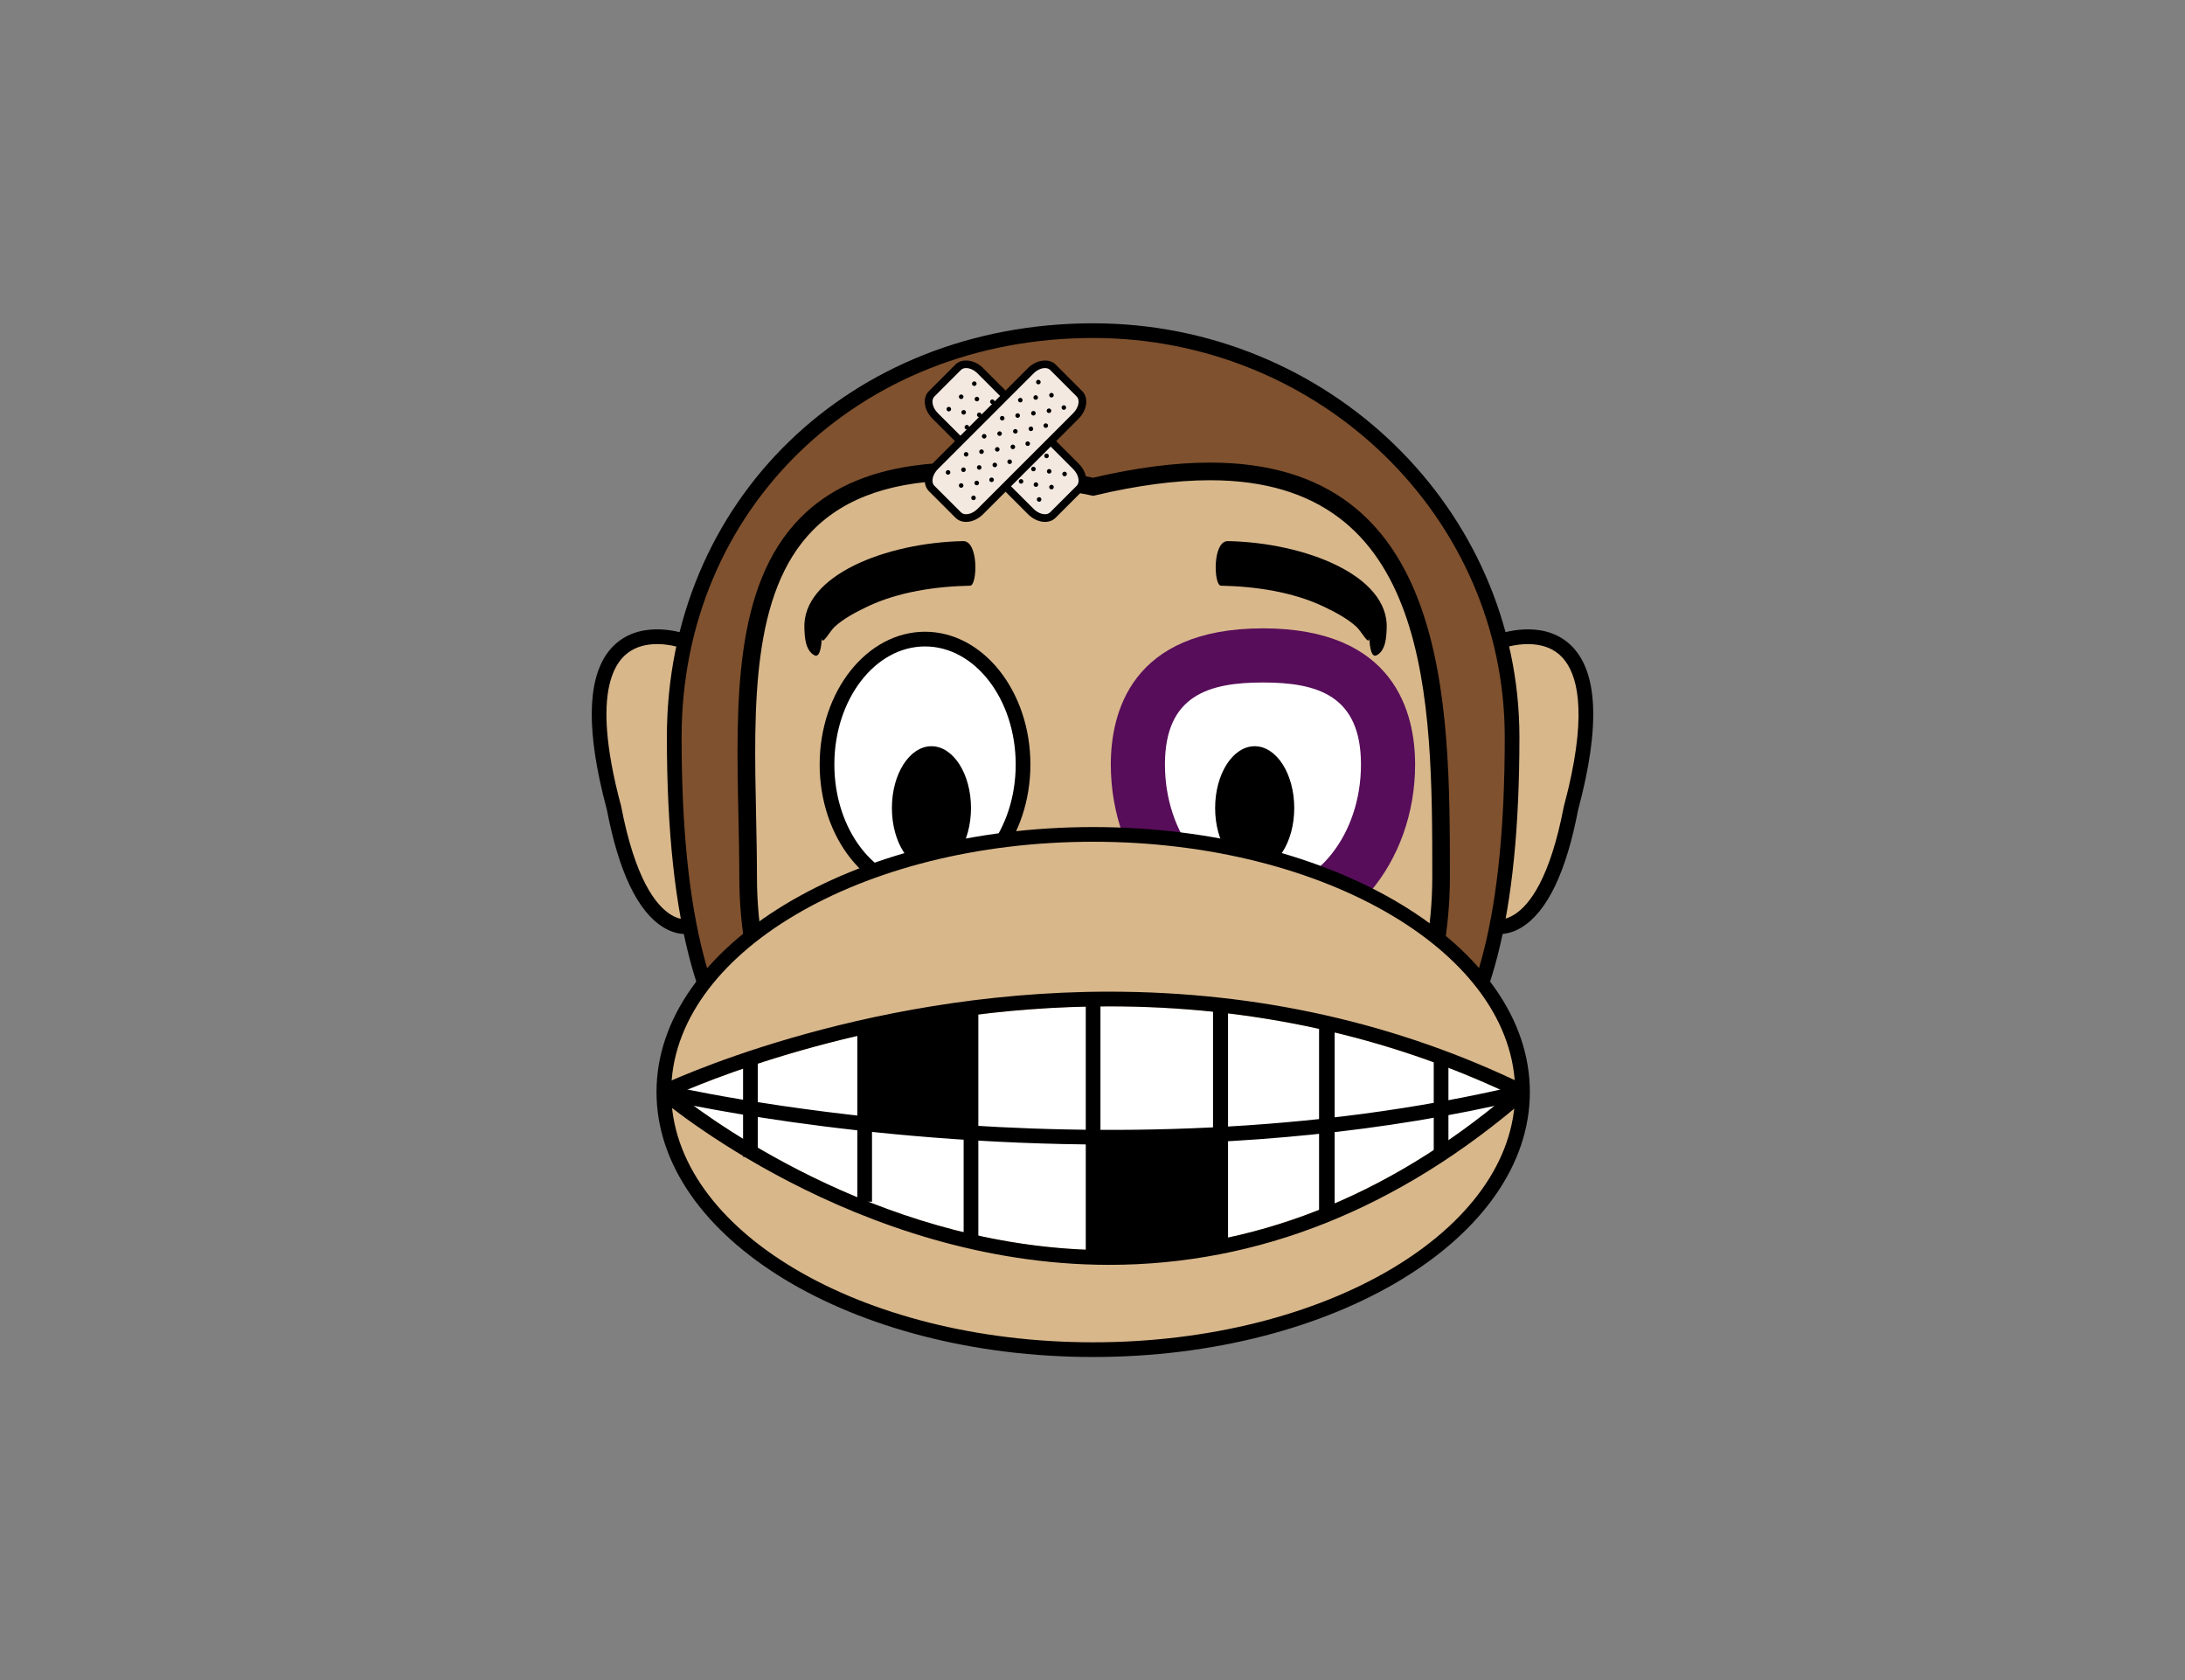 <?xml version="1.0" encoding="UTF-8"?>
<!DOCTYPE svg  PUBLIC '-//W3C//DTD SVG 1.1//EN'  'http://www.w3.org/Graphics/SVG/1.1/DTD/svg11.dtd'>
<svg enable-background="new 0 0 779 599" version="1.1" viewBox="0 0 779 599" xml:space="preserve" xmlns="http://www.w3.org/2000/svg">

	
		<rect x="0" y="0" width="779" height="599" fill="#808080" stroke="none"/>

	
		<path d="m514.38 294.68c1.003 7.233 2.435 31.765 10.742 35.76 26.907 12.938 36.341-47.829 39.328-62.465 2.977-14.563-1.146-48.832-23.245-40.594-0.727 0.27-1.248 0.604-1.626 0.975-9.638-4.158-20.708-3.09-24.228 8.699-5.217 17.471-3.437 39.946-0.971 57.625z" fill="#D8B78B"/>
	
	
		<path d="m263.36 237.06c-3.514-11.789-14.589-12.857-24.232-8.699-0.368-0.37-0.89-0.705-1.616-0.975-22.099-8.238-26.227 26.03-23.255 40.594 2.987 14.636 12.43 75.402 39.337 62.465 8.308-3.995 9.735-28.526 10.743-35.76 2.456-17.679 4.236-40.154-0.977-57.625z" fill="#D8B78B"/>
	
	
		<path d="m539.09 262.76c0-80.021-66.869-144.89-149.36-144.89-82.481 0-149.35 58.781-149.35 144.89 0 160.79 66.869 144.89 149.35 144.89 82.492 0 149.36 15.906 149.36-144.89z" fill="#7F512E"/>
		<path d="m429.1 410.7c-6.158 0-12.471-0.104-18.911-0.212-13.387-0.221-27.542-0.221-40.908 0-6.44 0.107-12.753 0.212-18.912 0.212-63.8 0-112.61-10.894-112.61-147.94 0-84.093 65.334-147.51 151.97-147.51 83.801 0 151.98 66.174 151.98 147.51 0 63.381-10.165 103.05-31.992 124.85-19.251 19.224-45.125 23.088-80.621 23.088zm-39.368-5.673c6.967 0 13.827 0.112 20.544 0.225 6.41 0.105 12.696 0.21 18.824 0.21 34.161 0 58.945-3.606 76.916-21.557 20.779-20.753 30.458-59.249 30.458-121.15 0-78.448-65.826-142.27-146.74-142.27-83.653 0-146.73 61.163-146.73 142.27 0 132.47 44.5 142.7 107.37 142.7 6.128 0 12.41-0.104 18.825-0.21 6.712-0.112 13.572-0.225 20.539-0.225z"/>
	
	
		<path d="m266.73 312.66c0 74.374 55.308 134.66 123.53 134.66 68.214 0 123.52-60.29 123.52-134.66 0-74.376-0.655-168.41-124.06-139.13-139.77-29.28-123 64.754-123 139.13z" fill="#D8B78B"/>
		<path d="m390.26 450.47c-69.851 0-126.68-61.82-126.68-137.81 0-7.128-0.153-14.436-0.312-21.799-0.854-40.287-1.734-81.947 21.899-106.08 19.868-20.298 53.789-24.986 104.51-14.469 15.3-3.589 29.337-5.407 41.726-5.407 85.52 0 85.52 85.402 85.52 147.76 0 75.989-56.823 137.81-126.67 137.81zm-46.96-279.28c-24.242 0-41.788 5.883-53.636 17.985-21.781 22.245-20.927 62.56-20.104 101.55 0.159 7.407 0.312 14.761 0.312 21.933 0 72.519 54.004 131.52 120.39 131.52 66.373 0 120.38-59 120.38-131.52 0-63.027 0-141.46-79.228-141.46-12.083 0-25.863 1.815-40.959 5.396l-0.686 0.164-0.686-0.146c-17.155-3.592-32.553-5.414-45.776-5.414z"/>
	
	
		<path d="m364.74 272.54c0-24.689-15.643-44.706-34.949-44.706-19.295 0-34.943 20.017-34.943 44.706 0 24.692 15.648 44.709 34.943 44.709 19.306 0 34.949-20.016 34.949-44.709z" fill="#fff"/>
		<path d="m329.79 319.86c-20.712 0-37.563-21.231-37.563-47.328s16.85-47.325 37.563-47.325 37.568 21.229 37.568 47.325-16.855 47.328-37.568 47.328zm0-89.415c-17.822 0-32.324 18.881-32.324 42.087 0 23.209 14.502 42.09 32.324 42.09 17.828 0 32.33-18.881 32.33-42.09 0-23.206-14.502-42.087-32.33-42.087z"/>
	
	
		
			<path d="m450.27 326.9c-24.585 0-44.591-24.386-44.591-54.359 0-38.883 33.567-38.883 44.596-38.883s44.597 0 44.597 38.883c-1e-3 29.973-20.007 54.359-44.602 54.359z" fill="#fff"/>
		
		
			
				<path d="m450.27 243.3c19.306 0 34.944 4.543 34.944 29.232 0 24.692-15.644 44.709-34.949 44.709-19.295 0-34.938-20.017-34.938-44.709 1e-3 -24.689 15.649-29.232 34.943-29.232m0-19.303c-47.199 0-54.243 30.408-54.243 48.535 0 35.297 24.329 64.012 54.238 64.012 29.915 0 54.25-28.715 54.25-64.012 1e-3 -18.127-7.044-48.535-54.245-48.535z" fill="#570D59"/>
			
		
	
	
		<path d="m317.98 288.05c0 12.169 6.313 22.034 14.098 22.034 7.791 0 14.103-9.865 14.103-22.034 0-12.168-6.313-22.032-14.103-22.032-7.786 0-14.098 9.864-14.098 22.032z"/>
	
	
		<path d="m433.22 288.05c0 12.169 6.313 22.034 14.099 22.034 7.796 0 14.108-9.865 14.108-22.034 0-12.168-6.313-22.032-14.108-22.032-7.787 0-14.099 9.864-14.099 22.032z"/>
	
	
		<path d="m542.81 389.29c0 50.722-68.537 91.84-153.07 91.84-84.533 0-153.06-41.118-153.06-91.84 0-50.72 68.532-91.838 153.06-91.838s153.07 41.118 153.07 91.838z" fill="#D8B78B"/>
		<path d="m389.74 483.75c-85.842 0-155.68-42.374-155.68-94.459 0-52.083 69.841-94.457 155.68-94.457 85.847 0 155.69 42.374 155.69 94.457 1e-3 52.085-69.841 94.459-155.69 94.459zm0-183.68c-82.958 0-150.44 40.023-150.44 89.219 0 49.197 67.488 89.221 150.44 89.221s150.45-40.023 150.45-89.221c1e-3 -49.195-67.493-89.219-150.45-89.219z"/>
	
	
		<path d="m241.62 389.93c14.477 11.349 76.103 55.729 153.79 55.737h0.01c50.836 0 98.789-18.75 142.63-55.748-43.809-20.681-91.781-31.162-142.64-31.162-77.11 0-138.31 24.402-153.79 31.173z" fill="#fff"/>
	
	
		<path d="m395.43 450.9h-0.021c-90.625-8e-3 -159.76-59.034-160.45-59.631l0.568-4.332c0.686-0.335 69.611-33.424 159.88-33.424 53.063 0 103.04 11.246 148.54 33.424l0.567 4.332c-45.629 39.567-95.796 59.631-149.09 59.631zm-153.81-60.975c14.487 11.354 76.107 55.729 153.79 55.737h0.016c50.826 0 98.789-18.75 142.62-55.748-43.809-20.681-91.776-31.162-142.64-31.162-77.06 0-138.3 24.405-153.79 31.173z"/>
	
	
		
			<path d="m395.84 408.02c-90.375 0-158.76-15.937-159.78-16.18l1.218-5.095c1.519 0.362 154.24 35.918 304.88 0l1.218 5.095c-50.895 12.137-102.01 16.18-147.54 16.18z"/>
		
		
			<rect x="264.92" y="377.25" width="5.238" height="35.139"/>
		
		
			<rect x="305.65" y="367.16" width="5.238" height="61.234"/>
		
		
			<rect x="343.56" y="360.02" width="5.238" height="81.005"/>
		
		
			<rect x="511.16" y="377.25" width="5.238" height="35.139"/>
		
		
			<rect x="470.28" y="364.72" width="5.545" height="68.662"/>
		
		
			<rect x="432.47" y="360.02" width="5.352" height="84.55"/>
		
		
			<rect x="387.1" y="356.19" width="5.238" height="92.098"/>
		
	
	
		<path d="m245.16 327.66c-0.021 3e-3 -2.465 0.567-5.913-1.545-5.366-3.284-12.799-12.638-17.802-38.742-2.937-10.898-4.461-19.723-5.003-26.866-0.107-1.43-0.174-2.79-0.21-4.087-0.322-12.978 2.982-19.549 6.614-22.863 5.791-5.282 14.262-4.067 18.19-3.103 1.31 0.319 2.118 0.613 2.148 0.626l1.836-4.908c-0.634-0.235-15.566-5.69-25.674 3.486-8.809 7.998-10.661 24.253-5.576 48.254 0.721 3.415 1.586 6.988 2.588 10.717 4.266 22.266 11.049 36.384 20.15 41.955 3.177 1.946 5.939 2.381 7.78 2.381 1.299 0 2.144-0.22 2.333-0.276l-1.461-5.029z"/>
	
	
		<path d="m559.66 229.66c-10.098-9.174-25.035-3.722-25.669-3.486l1.831 4.908c0.123-0.051 12.636-4.56 20.339 2.477 0.368 0.33 0.727 0.695 1.085 1.095 4.941 5.594 8.584 18.192 1.893 46.543-0.471 1.981-0.992 4.038-1.565 6.179-0.021 0.067-0.03 0.123-0.051 0.189-4.891 25.569-12.206 34.987-17.485 38.384-3.58 2.308-6.138 1.727-6.189 1.714l-1.463 5.028c0.194 0.057 1.033 0.276 2.343 0.276 1.831 0 4.604-0.438 7.775-2.381 9.116-5.581 15.899-19.726 20.124-41.85 8.082-30.071 7.09-49.947-2.968-59.076z"/>
	
	
		<path d="m292.94 227.48c0.138 2.943 2.803-2.354 4.629-4.039 3.1-2.856 7.413-5.174 11.75-7.235 10.947-5.197 24.186-7.164 36.581-7.423 2.553-0.054 3.095-16.009-2.538-15.889-27.388 0.565-57.472 12.213-56.582 31.24 0.123 2.678 0.245 7.665 3.55 9.453 2.471 1.343 2.63-5.77 2.61-6.107z"/>
	
	
		<path d="m488.23 227.48c-0.138 2.943-2.803-2.354-4.629-4.039-3.101-2.856-7.412-5.174-11.75-7.235-10.947-5.197-24.187-7.164-36.581-7.423-2.553-0.054-3.095-16.009 2.537-15.889 27.389 0.565 57.473 12.213 56.582 31.24-0.123 2.678-0.245 7.665-3.55 9.453-2.47 1.343-2.629-5.77-2.609-6.107z"/>
	
	
		<path d="m324.87 380.62c0.829-0.461 1.632-0.688 2.583-0.729 10.087-0.422 10.169-15.612 0-15.715-1.801-0.018-3.576-0.021-5.376 0.069-1.279 0.164-2.558 0.343-3.832 0.54-1.985 0.521-2.01 0.686-0.082 0.491-5.243-1.78-9.463 2.815-9.944 7.575-0.256 2.563 0.333 5.095 0.317 7.673-0.031 4.244-0.466 8.638-0.808 12.871-0.369 4.529 3.867 7.52 7.857 7.857 6.758 0.57 13.837 0.91 20.339 2.992 3.775 1.21 8.967-1.381 9.663-5.486 0.844-4.962-0.2-9.693 0.138-14.684 0.158-2.32 0.348-4.556 0.24-6.881-0.062-1.442-0.66-4.025-0.025-5.37 2.752-5.829-0.691-11.006-6.783-11.822-4.701-0.629-11.464-0.305-14.988 3.223-4.251 4.248-3.975 11.448-6.855 16.466-2.66 4.635-0.071 9.865 4.696 11.541 2.25 0.793 4.491 0.714 6.834 0.609 10.093-0.453 10.134-16.17 0-15.715-0.839 0.038-1.913 0.215-2.66-0.047 1.565 3.848 3.13 7.694 4.696 11.541 2.256-3.929 3.658-7.385 4.619-11.834 1.059-4.909 0.926 0.073-1.934 0.059 1.908 0.01 3.688-0.385 5.591-0.129-2.261-3.94-4.522-7.882-6.783-11.821-2.333 4.935-2.292 9.527-2.051 14.868 0.107 2.402-0.281 4.85-0.445 7.246-0.185 2.791 1.018 5.87 0.558 8.57 3.223-1.828 6.44-3.657 9.663-5.486-7.771-2.49-16.426-2.871-24.514-3.555l7.857 7.857c0.297-3.647 0.338-7.303 0.665-10.947 0.297-3.243-0.496-6.396-0.174-9.597-3.315 2.524-6.63 5.052-9.944 7.576 4.348 1.476 8.932-0.583 13.464-0.537v-15.715c-3.78 0.159-7.198 1.036-10.512 2.873-8.864 4.915-0.94 18.485 7.93 13.573z"/>
	
	
		<path d="m396.65 418.89c5.361 1.385 10.415 1.428 15.95 1.428 5.873 0 12.937 0.498 18.256-2.299-3.938-2.264-7.883-4.525-11.821-6.786-0.312 9.575-2.379 20.165-0.128 29.59 1.826-3.223 3.657-6.445 5.489-9.665-9.203 2.314-19.029 0.713-28.237 3.109 3.223 1.829 6.44 3.658 9.663 5.486-0.568-2.046 0.22-5.24 0.138-7.404-0.159-4.284-1.826-8.287-1.821-12.604-3.938 2.261-7.883 4.522-11.822 6.786 1.284 0.828 2.236 4.463 2.911 5.854 2.144 4.452 9.121 5.171 12.339 1.591 2.716-3.021 3.622-6.287 5.483-9.775h-13.566c0.88 1.598 0.706 4.512 0.89 6.266 0.788 7.387 10.379 11.211 14.64 3.965 1.959-3.33 2.788-7.019 4.42-10.477h-13.566c0.594 1.392-0.69 5.715-0.747 7.412-0.21 6.219 6.757 9.441 11.822 6.786 4.046-2.123 6.046-6.358 7.621-10.425 3.668-9.465-11.529-13.523-15.151-4.18-0.343 0.887-1.54 1.632-0.399 1.033 3.939 2.264 7.883 4.524 11.822 6.785 0.189-5.619 0.879-10.003-1.402-15.341-2.256-5.292-11.208-4.995-13.566 0-1.622 3.425-2.506 7.224-4.419 10.477 4.88 1.319 9.76 2.642 14.64 3.964-0.511-4.818-0.655-9.885-3.039-14.195-2.793-5.054-10.804-5.172-13.566 0-1.054 1.965-1.54 4.938-3.028 6.594 4.113 0.529 8.226 1.06 12.338 1.592-2.205-4.578-4.133-8.653-8.548-11.498-5.085-3.273-11.812 1.031-11.822 6.786-5e-3 4.401 0.895 8.612 1.836 12.894 0.824 3.747-0.655 7.463 0.409 11.295 1.156 4.166 5.515 6.568 9.663 5.486 9.085-2.363 19.06-0.801 28.237-3.11 4.256-1.071 6.466-5.573 5.489-9.665-0.88-3.691 0.035-7.791 0.035-11.559 0-4.658 0.502-9.213 0.655-13.853 0.204-6.21-6.758-9.451-11.822-6.786-1.846 0.973-7.969 0.156-10.328 0.156-4.082 0-7.836 0.148-11.775-0.864-9.82-2.531-13.984 12.627-4.173 15.151z"/>
	
	
		<path d="m383.59 166.25c2.522 2.521 3.084 6.046 1.258 7.875l-9.479 9.477c-1.826 1.826-5.355 1.266-7.873-1.254l-34.089-34.087c-2.522-2.519-3.079-6.049-1.253-7.872l9.474-9.479c1.826-1.826 5.361-1.266 7.878 1.254l34.084 34.086z" fill="#F4E9E1"/>
		<path d="m372.56 186.05c-2.103 0-4.302-0.995-6.036-2.729l-34.089-34.086c-1.734-1.734-2.732-3.935-2.732-6.036 0-1.51 0.512-2.816 1.479-3.78l9.474-9.479c2.317-2.319 6.845-1.724 9.822 1.253l34.084 34.087c3.105 3.105 3.657 7.418 1.258 9.819l-9.479 9.477c-0.968 0.965-2.272 1.474-3.781 1.474zm-28.125-54.838c-0.532 0-1.284 0.115-1.837 0.671l-9.474 9.479c-0.558 0.555-0.67 1.305-0.67 1.837 0 1.357 0.716 2.888 1.923 4.092l34.089 34.087c1.202 1.205 2.731 1.924 4.092 1.924 0.532 0 1.284-0.115 1.836-0.671l9.479-9.476c1.263-1.267 0.69-3.982-1.258-5.932l-34.084-34.087c-1.201-1.205-2.736-1.924-4.096-1.924z"/>
	
	
		<path d="m337.69 145.27c-0.322 0.319-0.317 0.839 0 1.156 0.322 0.319 0.834 0.322 1.161 0 0.322-0.32 0.317-0.837 0-1.156-0.323-0.321-0.839-0.321-1.161 0zm10.241-7.924c0.322-0.32 0.317-0.839 0-1.156-0.322-0.319-0.834-0.322-1.161 0-0.317 0.319-0.317 0.839 0 1.156 0.322 0.319 0.838 0.319 1.161 0zm-5.832 3.513c-0.317 0.32-0.317 0.84 0 1.159s0.839 0.319 1.156 0c0.322-0.322 0.322-0.839 0-1.159-0.317-0.316-0.834-0.319-1.156 0zm0.89 5.551c-0.317 0.322-0.317 0.839 0 1.158 0.322 0.317 0.839 0.32 1.156 0 0.322-0.319 0.322-0.839 0-1.158-0.317-0.317-0.833-0.319-1.156 0zm4.727-4.729c-0.317 0.322-0.312 0.839 0 1.159 0.322 0.316 0.839 0.319 1.156 0 0.327-0.32 0.322-0.839 0-1.159-0.312-0.318-0.834-0.32-1.156 0zm-3.586 10.026c-0.322 0.322-0.317 0.839 0 1.159 0.317 0.319 0.839 0.322 1.161 0 0.317-0.322 0.312-0.837 0-1.159-0.322-0.317-0.839-0.319-1.161 0zm9.085-9.08c-0.327 0.322-0.322 0.839 0 1.156 0.312 0.322 0.834 0.322 1.156 0 0.317-0.319 0.317-0.834 0-1.156-0.322-0.319-0.839-0.319-1.156 0zm-4.675 4.676c-0.317 0.319-0.317 0.834 0 1.156 0.322 0.319 0.839 0.319 1.156 0 0.322-0.322 0.322-0.839 0-1.156-0.318-0.322-0.834-0.322-1.156 0zm0.889 5.548c-0.322 0.319-0.322 0.839 0 1.156 0.317 0.319 0.834 0.319 1.156 0 0.317-0.32 0.317-0.837 0-1.156-0.322-0.321-0.838-0.323-1.156 0zm4.727-4.73c-0.322 0.322-0.317 0.839 0 1.156 0.317 0.322 0.839 0.322 1.161 0 0.317-0.319 0.317-0.837 0-1.156-0.322-0.319-0.838-0.322-1.161 0zm-3.586 10.029c-0.322 0.319-0.317 0.836 0 1.155 0.317 0.32 0.839 0.32 1.156 0 0.322-0.319 0.322-0.839 0-1.155-0.317-0.32-0.833-0.322-1.156 0zm9.08-9.083c-0.317 0.322-0.317 0.839 0 1.159 0.322 0.316 0.839 0.319 1.156 0 0.322-0.32 0.322-0.839 0-1.159-0.317-0.319-0.834-0.319-1.156 0zm-4.67 4.673c-0.322 0.32-0.322 0.839 0 1.156 0.317 0.319 0.834 0.322 1.156 0 0.317-0.319 0.317-0.839 0-1.156-0.322-0.319-0.839-0.319-1.156 0zm0.89 5.551c-0.322 0.319-0.322 0.836 0 1.156 0.317 0.319 0.834 0.322 1.156 0 0.317-0.32 0.317-0.839 0-1.156-0.317-0.322-0.839-0.322-1.156 0zm4.732-4.729c-0.327 0.319-0.322 0.836 0 1.156 0.312 0.319 0.834 0.322 1.156 0 0.317-0.32 0.317-0.837 0-1.156-0.322-0.32-0.839-0.32-1.156 0zm-3.591 10.026c-0.322 0.319-0.322 0.839 0 1.156 0.322 0.319 0.833 0.322 1.156 0 0.322-0.32 0.322-0.839 0-1.156-0.323-0.319-0.834-0.319-1.156 0zm9.079-9.08c-0.322 0.319-0.322 0.839 0 1.156 0.322 0.319 0.834 0.319 1.156 0s0.322-0.839 0-1.156c-0.322-0.319-0.833-0.322-1.156 0zm-4.675 4.671c-0.317 0.322-0.317 0.839 0 1.158 0.322 0.319 0.839 0.319 1.156 0 0.322-0.322 0.322-0.836 0-1.158-0.312-0.318-0.834-0.321-1.156 0zm0.89 5.55c-0.317 0.319-0.317 0.839 0 1.158 0.322 0.317 0.839 0.32 1.156 0 0.328-0.322 0.322-0.839 0-1.158-0.312-0.318-0.834-0.32-1.156 0zm4.732-4.73c-0.317 0.322-0.317 0.839 0 1.159 0.322 0.317 0.839 0.319 1.156 0 0.322-0.322 0.322-0.839 0-1.159-0.317-0.316-0.834-0.319-1.156 0zm-3.586 10.026c-0.322 0.322-0.322 0.839 0 1.159 0.317 0.319 0.834 0.322 1.156 0 0.317-0.322 0.317-0.837 0-1.159-0.322-0.317-0.839-0.319-1.156 0zm9.08-9.08c-0.322 0.322-0.322 0.839 0 1.156 0.317 0.322 0.834 0.322 1.156 0 0.317-0.319 0.317-0.836 0-1.156-0.317-0.319-0.839-0.319-1.156 0zm-4.675 4.673c-0.317 0.322-0.317 0.837 0 1.159 0.322 0.317 0.839 0.319 1.161 0 0.322-0.322 0.317-0.839 0-1.159-0.323-0.319-0.839-0.319-1.161 0zm2.03 10.851c-0.317 0.319-0.317 0.836 0 1.156 0.322 0.316 0.839 0.319 1.156 0 0.322-0.32 0.322-0.839 0-1.156-0.312-0.32-0.833-0.322-1.156 0zm9.08-9.083c-0.317 0.322-0.317 0.837 0 1.159 0.322 0.317 0.839 0.319 1.156 0 0.328-0.322 0.322-0.839 0-1.159-0.312-0.319-0.834-0.319-1.156 0zm-4.671 4.673c-0.322 0.32-0.317 0.839 0 1.156 0.317 0.32 0.839 0.32 1.162 0 0.317-0.319 0.312-0.839 0-1.156-0.322-0.32-0.839-0.32-1.162 0zm-5.549-0.89c-0.322 0.319-0.317 0.836 0 1.156 0.322 0.319 0.833 0.319 1.161 0 0.317-0.32 0.317-0.837 0-1.156-0.322-0.319-0.839-0.322-1.161 0zm4.731-4.729c-0.322 0.322-0.322 0.837 0 1.156 0.322 0.322 0.834 0.322 1.156 0 0.322-0.319 0.322-0.836 0-1.156s-0.834-0.323-1.156 0z"/>
	
	
		<path d="m367.49 132.16c2.522-2.52 6.046-3.079 7.873-1.253l9.479 9.477c1.826 1.828 1.263 5.355-1.253 7.872l-34.084 34.09c-2.522 2.519-6.052 3.079-7.878 1.253l-9.479-9.477c-1.821-1.826-1.269-5.355 1.258-7.878l34.084-34.084z" fill="#F4E9E1"/>
		<path d="m344.44 186.05c-1.509 0-2.814-0.509-3.781-1.476l-9.479-9.477c-2.364-2.368-1.796-6.772 1.258-9.821l34.084-34.084c2.982-2.982 7.504-3.561 9.817-1.254l9.479 9.477c2.358 2.363 1.796 6.766-1.253 9.816l-34.084 34.09c-1.734 1.735-3.939 2.729-6.041 2.729zm28.119-54.837c-1.355 0-2.885 0.719-4.092 1.923l-34.084 34.085c-1.949 1.946-2.527 4.662-1.258 5.937l9.479 9.474c0.553 0.555 1.305 0.67 1.837 0.67 1.36 0 2.89-0.719 4.097-1.924l34.084-34.089c1.944-1.946 2.517-4.66 1.253-5.929l-9.479-9.477c-0.553-0.555-1.305-0.67-1.837-0.67z"/>
	
	
		<path d="m346.5 178.06c0.322 0.322 0.839 0.316 1.161 0 0.317-0.322 0.317-0.837 0-1.156-0.327-0.322-0.839-0.322-1.161 0-0.317 0.318-0.322 0.834 0 1.156zm-7.923-10.239c-0.322-0.319-0.834-0.319-1.156 0-0.317 0.32-0.322 0.837 0 1.159s0.839 0.317 1.156 0c0.322-0.322 0.322-0.837 0-1.159zm3.514 5.832c0.322 0.319 0.844 0.317 1.156 0 0.322-0.32 0.322-0.837 0-1.159-0.317-0.319-0.834-0.319-1.156 0-0.312 0.317-0.317 0.839 0 1.159zm5.55-0.89c0.322 0.32 0.844 0.317 1.156 0 0.322-0.322 0.322-0.839 0-1.158-0.317-0.319-0.834-0.319-1.156 0-0.312 0.317-0.317 0.835 0 1.158zm-4.726-4.729c0.322 0.319 0.839 0.316 1.156 0 0.322-0.322 0.322-0.837 0-1.159-0.317-0.319-0.834-0.319-1.156 0-0.318 0.317-0.323 0.837 0 1.159zm10.026 3.586c0.322 0.322 0.839 0.316 1.161 0 0.317-0.32 0.317-0.837 0-1.156-0.322-0.32-0.839-0.32-1.161 0-0.317 0.317-0.322 0.836 0 1.156zm-9.08-9.08c0.317 0.319 0.839 0.317 1.156 0 0.322-0.32 0.322-0.837 0-1.156-0.322-0.322-0.839-0.322-1.156 0-0.317 0.317-0.322 0.836 0 1.156zm4.67 4.673c0.322 0.319 0.844 0.317 1.156 0 0.322-0.322 0.322-0.836 0-1.158-0.317-0.32-0.834-0.32-1.156 0-0.312 0.319-0.317 0.836 0 1.158zm5.551-0.89c0.322 0.322 0.839 0.316 1.156 0 0.327-0.32 0.327-0.837 0-1.156-0.322-0.32-0.834-0.32-1.156 0-0.318 0.316-0.323 0.836 0 1.156zm-4.727-4.729c0.322 0.322 0.834 0.317 1.156 0 0.322-0.32 0.322-0.837 0-1.156s-0.834-0.319-1.156 0c-0.322 0.317-0.322 0.835 0 1.156zm10.026 3.588c0.322 0.32 0.839 0.317 1.156 0 0.322-0.319 0.322-0.836 0-1.155-0.317-0.322-0.833-0.322-1.156 0-0.317 0.314-0.317 0.835 0 1.155zm-9.08-9.08c0.322 0.319 0.839 0.316 1.156 0 0.322-0.32 0.322-0.837 0-1.159-0.317-0.319-0.834-0.319-1.156 0-0.317 0.318-0.322 0.839 0 1.159zm4.671 4.67c0.317 0.322 0.839 0.317 1.156 0 0.322-0.319 0.322-0.836 0-1.156-0.322-0.319-0.839-0.319-1.156 0-0.318 0.318-0.323 0.837 0 1.156zm5.55-0.889c0.317 0.322 0.839 0.319 1.161 0 0.317-0.32 0.317-0.837 0-1.156-0.327-0.322-0.844-0.322-1.161 0-0.317 0.317-0.322 0.835 0 1.156zm-4.727-4.73c0.317 0.322 0.839 0.319 1.156 0 0.317-0.32 0.317-0.834 0-1.156-0.322-0.322-0.839-0.322-1.156 0-0.322 0.317-0.322 0.836 0 1.156zm10.026 3.588c0.323 0.322 0.839 0.32 1.156 0 0.322-0.322 0.322-0.833 0-1.155s-0.833-0.322-1.156 0c-0.322 0.316-0.322 0.833 0 1.155zm-9.079-9.082c0.317 0.325 0.833 0.319 1.156 0 0.317-0.319 0.317-0.834 0-1.156-0.322-0.319-0.839-0.319-1.156 0-0.323 0.32-0.323 0.837 0 1.156zm4.67 4.676c0.322 0.319 0.839 0.317 1.156 0 0.322-0.322 0.322-0.837 0-1.156-0.317-0.322-0.833-0.322-1.156 0-0.317 0.314-0.322 0.834 0 1.156zm5.545-0.891c0.328 0.32 0.844 0.317 1.161 0 0.322-0.322 0.322-0.836 0-1.158-0.317-0.32-0.833-0.32-1.161 0-0.312 0.317-0.317 0.836 0 1.158zm-4.727-4.728c0.322 0.319 0.844 0.316 1.156 0 0.322-0.32 0.322-0.837 0-1.159-0.317-0.319-0.834-0.319-1.156 0-0.312 0.317-0.317 0.838 0 1.159zm10.032 3.586c0.317 0.322 0.839 0.316 1.156 0 0.317-0.32 0.317-0.837 0-1.156-0.322-0.32-0.839-0.32-1.156 0-0.317 0.317-0.323 0.835 0 1.156zm-9.08-9.08c0.317 0.319 0.839 0.317 1.156 0 0.317-0.32 0.317-0.837 0-1.156-0.322-0.322-0.839-0.322-1.156 0-0.322 0.317-0.322 0.835 0 1.156zm4.671 4.672c0.322 0.319 0.839 0.317 1.156 0 0.322-0.322 0.322-0.837 0-1.159-0.317-0.319-0.833-0.319-1.156 0-0.318 0.321-0.323 0.837 0 1.159zm10.844-2.031c0.322 0.32 0.844 0.317 1.156 0 0.322-0.319 0.322-0.836 0-1.156-0.317-0.322-0.833-0.322-1.156 0-0.312 0.315-0.317 0.837 0 1.156zm-9.08-9.08c0.322 0.32 0.844 0.317 1.156 0 0.322-0.319 0.322-0.836 0-1.158-0.317-0.319-0.834-0.319-1.156 0-0.312 0.317-0.317 0.839 0 1.158zm4.675 4.671c0.317 0.322 0.839 0.317 1.156 0 0.317-0.319 0.317-0.837 0-1.156-0.322-0.319-0.839-0.319-1.156 0-0.322 0.317-0.322 0.837 0 1.156zm-0.889 5.55c0.322 0.322 0.833 0.317 1.156 0 0.322-0.319 0.322-0.836 0-1.155-0.322-0.32-0.833-0.32-1.156 0-0.322 0.316-0.322 0.836 0 1.155zm-4.732-4.729c0.322 0.322 0.839 0.316 1.156 0 0.322-0.32 0.322-0.837 0-1.156-0.317-0.32-0.833-0.32-1.156 0-0.318 0.317-0.318 0.836 0 1.156z"/>
	

</svg>
